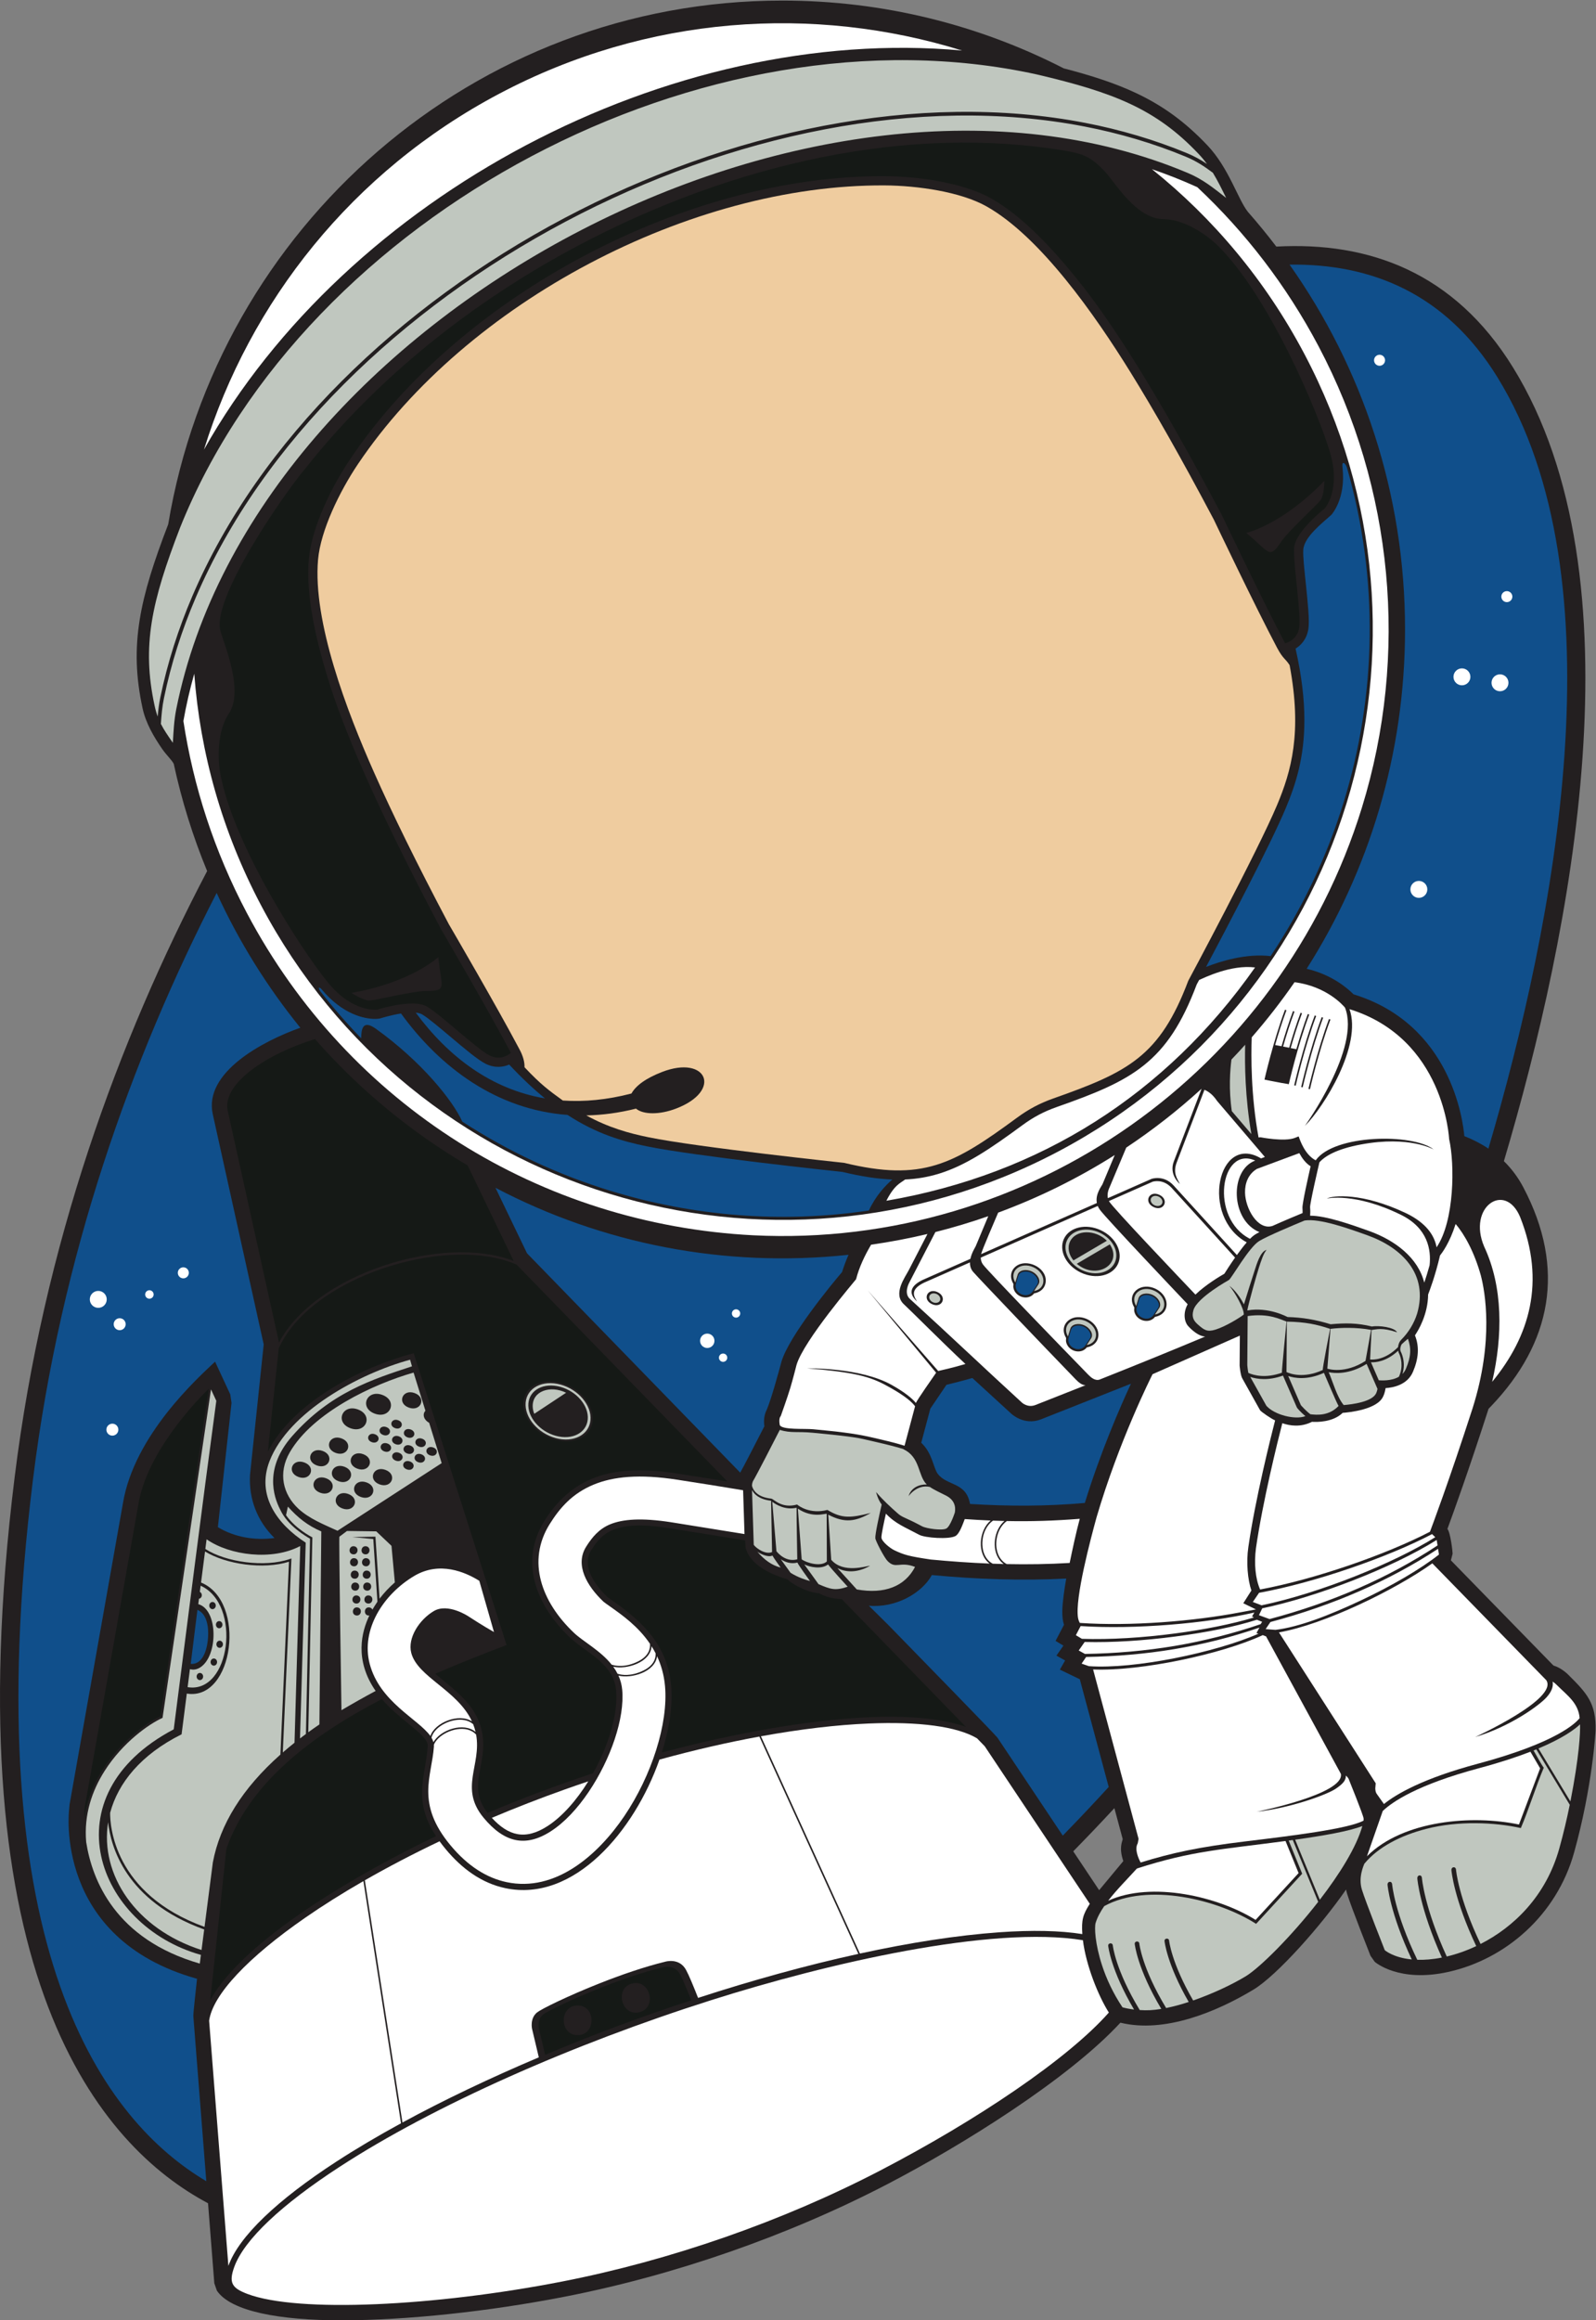 <?xml version="1.0" encoding="UTF-8" standalone="no"?>
<svg
   xmlns:dc="http://purl.org/dc/elements/1.1/"
   xmlns:cc="http://creativecommons.org/ns#"
   xmlns:rdf="http://www.w3.org/1999/02/22-rdf-syntax-ns#"
   xmlns:svg="http://www.w3.org/2000/svg"
   xmlns="http://www.w3.org/2000/svg"
   viewBox="0 0 690.693 1003.853"
   height="1003.853"
   width="690.693"
   xml:space="preserve"
   id="svg2"
   version="1.1"><rect x="0" y="0" width="690.693" height="1003.853" fill="#808080" stroke="none"/><defs
     id="defs6" /><g
     transform="matrix(1.333,0,0,-1.333,0,1003.853)"
     id="g10"><g
       transform="scale(0.1)"
       id="g12"><path
         id="path14"
         style="fill:#231f20;fill-opacity:1;fill-rule:evenodd;stroke:none"
         d="M 675.375,379.961 C 329.758,563.633 -154.027,1110 47.48,2735.96 c 93.847,757.28 336.656,1417.93 624.968,1967.7 -45.98,111.41 -82.465,227.81 -108.426,348.18 -7.769,14.15 -21.773,25.92 -36.734,46.98 -27.711,40.01 -53.961,84.87 -64.391,132.91 -22.195,102.32 -24.71,191.47 -9.484,286.86 14.77,92.53 46.234,189.71 92.633,310.41 160.918,964.7 992.313,1699.91 1993.593,1699.91 328.84,0 639.34,-79.36 913.83,-220.04 91.37,-23.63 167.1,-48.29 234.57,-80.07 87.31,-41.11 159.6,-93.52 231.88,-169.81 69.83,-73.73 98.69,-174.48 131.39,-215.83 32.07,-36.41 62.84,-74.02 92.3,-112.7 299.98,16.38 577.46,-83.01 768.37,-392.1 421.65,-682.66 189.8,-1838.07 -29.52,-2576.22 24.58,-24.05 45.72,-52.08 62.79,-84.41 140.48,-266.05 90.31,-506.91 -104.12,-710.56 -2.72,-2.85 -5.55,-5.78 -8.49,-8.77 -63.46,-196.95 -113.02,-334.3 -133.54,-389.86 10.12,-11.96 17.15,-75.67 16.84,-80.49 l -5.57,-21.55 332.85,-341.23 c 26.51,-7.89 46.79,-28.43 48.93,-30.68 59.58,-59.34 90.38,-91.88 87.94,-180.96 -0.03,-0.5 -9.57,-180.15 -69.86,-395.92 -56.49,-202.16 -221.55,-345.01 -407.02,-386.69 -162.6,-36.53 -239.89,32.42 -240.11,32.61 l -13.67,19.34 c -0.18,0.45 -62.93,158.87 -75.66,200.27 -1.54,5 -2.75,10 -3.69,14.94 -80.61,-116.75 -223.85,-278.47 -300.52,-324.76 C 3949.47,1000.92 3780.41,930.879 3637.43,966.016 3467.77,782.344 3123.14,567.832 2879.93,441.426 2557.99,274.102 2189.22,145.996 1832.87,76.562 1583.28,27.91 1318.63,0.293 1110.91,0 905.055,-0.273 749.125,29.629 704.184,96.191 l -8.399,24.024 -20.41,259.746 z M 3617.92,1662.3 c -43.3,-46.81 -87.89,-93.59 -133.58,-140.15 l 84.09,-126.1 78.43,94.38 c -15.44,44.9 -2.47,63.89 -2.02,71.62 l -26.92,100.25 v 0" /><path
         id="path16"
         style="fill:#104f8b;fill-opacity:1;fill-rule:evenodd;stroke:none"
         d="m 3521.95,2652.81 c 51.33,166.45 114.94,312.11 149.74,387.01 -101.8,-40.33 -257.75,-102.09 -291.75,-115.5 -55.13,-21.76 -96.58,18.04 -96.7,18.14 l -126.5,115.9 c -30.99,-8.98 -63.8,-17.21 -83.99,-22.09 l -52.33,-77.31 -29.55,-110.82 c 36.25,-33.75 39.51,-82.05 53.48,-100.7 30,-40.06 92.18,-25.56 104.91,-97.91 125.66,-7.69 247.09,-7.85 372.69,3.28 z M 669.758,451.523 c -324.305,192.09 -753.746,736.037 -562.75,2277.167 90.387,729.3 320.75,1368.35 596.367,1903.94 72.23,-157.73 163.809,-304.6 271.668,-437.49 -122.68,-43.41 -314.191,-145.41 -284.277,-280.57 l 165.367,-747.21 -44.422,-423.12 c -4.43,-78.95 23.734,-150.47 79.418,-205.29 -63.473,-8.4 -128.871,2.22 -183.785,35.25 l 44.328,403.46 -4.106,27.54 -49.289,106.17 C 644.086,3060.31 436.031,2874.06 399.195,2652.3 l -173.328,-978.06 -1.496,-17.13 c -0.141,-1.27 -51.285,-417.93 415.34,-548.65 -2.008,-19.08 -12.363,-109.476 -12.02,-121.526 L 669.758,451.523 Z M 4186.61,6671.85 c 265.25,3.79 506.91,-93.53 674.52,-364.9 405.56,-656.64 185.61,-1775.11 -28.93,-2504.08 -24.06,16.11 -50.26,29.56 -78.22,40.52 -4.23,49.72 -43.32,363.39 -359.6,460.2 -21.44,21.54 -72.22,64.3 -152.27,82.86 202.15,317.75 319.42,695.74 319.42,1101.35 0,441.4 -138.89,850.12 -374.92,1184.05 z M 3599.47,1731.02 c -48.19,-52.72 -97.88,-105.43 -149.14,-157.89 l -211.91,317.73 c -8.4,11.44 -257.17,266.19 -353.34,364.75 -15.73,16.11 -58.35,57.53 -64.19,63.53 88.43,-7.42 172.13,41.19 204.52,99.67 144.97,-13.5 290.75,-19.04 436.14,-11.37 -3.07,-17.48 -6.06,-36.35 -8.41,-54.65 -4.55,-35.8 -7.31,-70.19 1.18,-95.41 l -27.36,-52.3 25.45,-15.29 -22.69,-32.5 28.23,-15.73 -17.02,-29.72 64.7,-31.23 93.84,-349.59 z m -2958.556,574.8 -21.672,-175.23 c 31.446,-3.03 52.391,30.8 56.238,85.93 2.364,33.81 -3.898,76.9 -34.566,89.3 z m 531.666,1855.03 c 0.43,28.85 4.13,62.27 48.16,30.66 147.19,-105.65 249.55,-232.59 279.93,-300.83 149.09,-96.97 310.6,-172.24 479.28,-224.23 269.12,-82.95 556.5,-106.63 840.87,-64.46 22.56,48.32 53.53,81.12 76.27,100.57 -47.77,1.76 -100.54,9.86 -161.67,24.55 -32.24,3.44 -479.1,51.23 -635.56,83.2 -79.21,16.19 -162.43,40.07 -257.45,101.91 -226.96,16.64 -410.96,150.78 -540.52,329.21 -34.53,-5.48 -67.22,-15.95 -67.38,-16 -6.6,-1.38 -12.61,-1.8 -19.48,-1.63 -29.89,0.73 -101.67,12.31 -172.21,97.55 -3.1,3.76 -13.71,9.31 -3.06,-7.81 41.84,-53.63 86.2,-104.55 132.82,-152.69 z m 3033.58,1264.81 c 20.1,-89.28 28.41,-164.53 28.6,-229.83 0.36,-123.25 -27.91,-210.21 -60.74,-288.64 -48.96,-116.98 -194.06,-393.26 -258.47,-514.65 46.7,18.36 130.19,44.46 209.5,35.08 103.06,154.38 182.65,322.51 236.88,498.45 106.86,346.77 115.29,723.87 11.3,1085.76 -3.25,13.77 -18.73,29.01 -14.51,-0.43 10.79,-100.72 -36.2,-151.32 -36.34,-151.49 -28.77,-26.16 -88.72,-71.61 -91.21,-113.6 -1.35,-22.73 3.75,-66.21 8.71,-114.36 5.88,-57.08 11.81,-114.61 7.99,-141.22 -4.98,-34.77 -24.63,-54.37 -41.71,-65.07 z M 1769.3,3965.82 c -36.84,30.06 -75.45,66.17 -116.18,109.78 -18.41,-7.89 -45.33,-12.71 -76.46,2.54 -24.49,11.99 -68.6,49.2 -112.36,86.09 -37.07,31.26 -73.89,62.31 -93.22,73.86 -5.52,3.3 -12.87,5.18 -21.29,6.03 106.57,-144.16 246.11,-248.98 419.51,-278.3 z m 985.46,-507.62 c -403.36,-43.08 -799.8,35.71 -1146.14,217.48 L 1711,3463.09 2403.11,2751.23 c 7.14,11.43 56.44,107.5 78.46,150.53 -3.46,23.71 1.51,41.25 7.41,52.89 15.66,36.5 39.69,125.72 48.41,157.83 25.24,82.62 159.82,247.09 196.28,289.59 6.36,19.57 13.04,37.87 21.09,56.13 v 0" /><path
         id="path18"
         style="fill:#c0c7bf;fill-opacity:1;fill-rule:evenodd;stroke:none"
         d="m 987.992,2784.22 c 39.678,-14.61 20.308,-61.56 -18.953,-47.09 -39.684,14.63 -20.289,61.56 18.953,47.09 z M 648.926,2101.13 c 5.836,0 10.562,-5.21 10.562,-11.64 0,-6.42 -4.726,-11.62 -10.562,-11.62 -5.836,0 -10.567,5.2 -10.567,11.62 0,6.43 4.731,11.64 10.567,11.64 z m 45.273,46.9 c 5.836,0 10.567,-5.2 10.567,-11.62 0,-6.43 -4.731,-11.64 -10.567,-11.64 -5.836,0 -10.562,5.21 -10.562,11.64 0,6.42 4.726,11.62 10.562,11.62 z m 18.961,57.77 c 5.832,0 10.567,-5.21 10.567,-11.64 0,-6.43 -4.735,-11.62 -10.567,-11.62 -5.832,0 -10.562,5.19 -10.562,11.62 0,6.43 4.73,11.64 10.562,11.64 z m -1.551,63.58 c 5.836,0 10.571,-5.2 10.571,-11.63 0,-6.42 -4.735,-11.64 -10.571,-11.64 -5.828,0 -10.558,5.22 -10.558,11.64 0,6.43 4.73,11.63 10.558,11.63 z m -21.664,62.03 c 5.836,0 10.563,-5.2 10.563,-11.62 0,-6.43 -4.727,-11.65 -10.563,-11.65 -5.836,0 -10.566,5.22 -10.566,11.65 0,6.42 4.73,11.62 10.566,11.62 z m 1016.375,638.47 c -1.54,49.32 44.45,80.49 102.69,69.63 58.24,-10.88 106.73,-59.69 108.27,-109 1.54,-49.3 -44.44,-80.49 -102.68,-69.61 -58.24,10.86 -106.73,59.67 -108.28,108.98 z m 8.95,-1.68 c -1.41,45.14 40.67,73.68 93.98,63.73 53.3,-9.94 97.68,-54.61 99.09,-99.74 1.41,-45.14 -40.67,-73.67 -93.98,-63.73 -53.3,9.96 -97.68,54.61 -99.09,99.74 z M 654.313,1201.86 l 8.609,66.69 c -256.434,92.35 -303.68,271.08 -311.875,348.03 -27.176,-169.63 89.676,-346.27 303.266,-414.72 z m 9.687,75.03 27.008,209.26 c 23.203,123.23 95.445,239.98 219.328,349.98 l 27.84,625.98 c -82.34,-26.33 -204.641,-8.57 -272.555,33.22 l -12.93,-100.78 c 149.024,-60.72 106.172,-385.41 -46.23,-360.43 L 589.508,1901.93 C 457.551,1836.25 383.293,1744 357.578,1647.15 357.129,1608.79 367.426,1384.51 664,1276.89 Z m -12.629,1107.37 -2.57,-20.04 c 3.781,-1.78 6.433,-5.9 6.433,-10.7 0,-5.96 -4.058,-10.86 -9.289,-11.57 l -2.25,-17.54 c 65.039,-17.93 64.996,-168.47 6.032,-205.56 -11.114,-6.99 -22.481,-8.52 -33.094,-5.43 L 609.137,2055 c 139.73,-23.01 176.019,269 42.234,329.26 z m 266.758,-541.29 c 12.191,10.6 24.855,21.17 38.016,31.64 l 18.601,638.4 c -90.348,-47.93 -228.121,-31.12 -304.058,21.85 l -4.024,-31.36 c 66.473,-42.95 192.871,-60.82 274.274,-32.6 l 5.195,1.8 -28.004,-629.73 z M 279.781,1552.23 c 19.399,-123.99 94.949,-315.53 368.84,-394.46 l 3.645,28.23 c -339.321,95.19 -495.211,517.48 -88.239,732.09 45.715,356.36 90.192,710.52 138.231,1066.21 l -17.231,37.11 -157.308,-1066.1 c -44.328,-20.04 -129.106,-79.26 -188.485,-172.87 -39.953,-62.99 -67.257,-140.78 -59.453,-230.21 z m 869.829,960.02 c 17.1,-2.39 13.46,-28.5 -3.63,-26.12 -17.1,2.39 -13.46,28.5 3.63,26.12 z m -157.094,11.66 -18.539,-635.36 c 6.296,4.85 12.699,9.65 19.207,14.46 l 13.366,633.79 c -11.46,6.68 -72.773,41.25 -96.73,94.24 v 0 c -22.925,43.75 -51.402,136.3 38.582,238.55 124.868,141.86 261.198,184.41 389.078,226.64 l -6.11,21.41 c -164.1,-44.44 -394.28,-168.48 -456.335,-329.2 -43.039,-111.47 24.66,-204.3 117.481,-264.53 z m 8.264,-615.34 c 11.73,8.54 23.8,17.04 36.2,25.47 l 6.15,626.39 c -44.638,19.12 -76.72,44.96 -108.466,80.53 l -6.027,-27.82 c 30.562,-44.14 83.343,-70.85 83.503,-70.93 l 1.97,-1.1 -13.33,-632.54 z m 107.79,71.64 c 29.75,17.66 78.07,45.18 110.93,62.43 -69.86,101.09 -45.34,192.81 -20.34,244.98 -19.52,-2.46 -19.23,28.84 0.18,26.13 4.39,-0.61 7.97,-3.34 9.86,-7.03 8.71,15.23 15.73,24.37 16.15,25.9 l -13.49,203.18 -68.24,6.29 75.24,1.31 13.37,-201.39 c 14.51,19.14 31.25,36.94 49.66,52.93 l -10.91,118.69 -49.44,46.98 -94.97,1.27 -24.72,-18.54 c -2.06,0.88 5.73,-508.52 6.72,-563.13 z m 51.88,333.54 c 17.1,-2.38 13.46,-28.5 -3.64,-26.11 -17.1,2.38 -13.46,28.49 3.64,26.11 z m -1.56,38.77 c 17.11,-2.38 13.47,-28.5 -3.63,-26.11 -17.1,2.38 -13.46,28.49 3.63,26.11 z m 38.9,0 c 17.1,-2.38 13.46,-28.5 -3.64,-26.11 -17.1,2.38 -13.46,28.49 3.64,26.11 z m -42.77,41.87 c 17.11,-2.38 13.46,-28.49 -3.63,-26.11 -17.1,2.38 -13.46,28.5 3.63,26.11 z m 38.9,0 c 17.1,-2.38 13.46,-28.49 -3.64,-26.11 -17.1,2.38 -13.46,28.5 3.64,26.11 z m -40.44,38.77 c 17.1,-2.38 13.46,-28.49 -3.64,-26.11 -17.1,2.38 -13.45,28.5 3.64,26.11 z m 38.89,0 c 17.1,-2.38 13.46,-28.49 -3.64,-26.11 -17.09,2.38 -13.45,28.5 3.64,26.11 z m -41.21,40.32 c 17.1,-2.39 13.46,-28.5 -3.64,-26.12 -17.09,2.39 -13.46,28.5 3.64,26.12 z m 38.89,0 c 17.1,-2.39 13.46,-28.5 -3.64,-26.12 -17.09,2.39 -13.46,28.5 3.64,26.12 z m -1.55,38.77 c 17.11,-2.39 13.46,-28.5 -3.63,-26.12 -17.1,2.39 -13.46,28.5 3.63,26.12 z m 540.93,453.32 c -1.59,50.66 57.07,70.11 108.46,44.94 l -103.33,-68.36 c -3.09,7.62 -4.88,15.51 -5.13,23.42 z m -295.58,-183.54 -40.62,131.04 c -16.71,8.51 -23.21,26.95 -12.1,39.04 l -38.4,123.83 c -131.46,-37.42 -327.02,-129.42 -401.902,-258.69 -39.129,-67.58 -22.14,-136.66 27.906,-183.11 35.076,-32.54 84.126,-51.87 126.986,-71.54 l 338.13,219.43 z m -27.42,50.88 c 21.56,-7.95 11.03,-33.46 -10.31,-25.61 -21.57,7.95 -11.03,33.48 10.31,25.61 z m -75.38,-45.51 c 21.56,-7.97 11.04,-33.47 -10.31,-25.6 -21.57,7.95 -11.03,33.45 10.31,25.6 z m 36.99,23.28 c 21.55,-7.95 11.03,-33.47 -10.31,-25.6 -21.58,7.95 -11.03,33.47 10.31,25.6 z m 2.6,50.53 c 21.56,-7.95 11.03,-33.46 -10.31,-25.6 -21.58,7.94 -11.03,33.47 10.31,25.6 z m -75.39,-45.51 c 21.57,-7.97 11.04,-33.47 -10.3,-25.6 -21.57,7.95 -11.03,33.45 10.3,25.6 z m 36.99,23.28 c 21.56,-7.94 11.04,-33.47 -10.31,-25.6 -21.57,7.95 -11.03,33.48 10.31,25.6 z m 1.06,52.27 c 21.56,-7.95 11.03,-33.46 -10.31,-25.59 -21.57,7.95 -11.03,33.46 10.31,25.59 z m -75.38,-45.51 c 21.56,-7.95 11.03,-33.47 -10.31,-25.6 -21.57,7.95 -11.03,33.47 10.31,25.6 z m 36.98,23.28 c 21.56,-7.95 11.04,-33.45 -10.31,-25.6 -21.57,7.95 -11.02,33.47 10.31,25.6 z m -2.23,52.29 c 21.55,-7.95 11.03,-33.48 -10.31,-25.61 -21.58,7.95 -11.04,33.46 10.31,25.61 z m -75.38,-45.53 c 21.56,-7.95 11.03,-33.46 -10.32,-25.6 -21.56,7.95 -11.02,33.47 10.32,25.6 z m 36.98,23.3 c 21.56,-7.97 11.03,-33.47 -10.31,-25.6 -21.57,7.95 -11.03,33.45 10.31,25.6 z m -92.27,57.17 c 51.25,-18.89 26.23,-79.53 -24.49,-60.84 -51.26,18.89 -26.22,79.53 24.49,60.84 z m 184.11,53.18 c 39.67,-14.63 20.31,-61.56 -18.96,-47.11 -39.67,14.63 -20.29,61.59 18.96,47.11 z m -104.96,-5.91 c 51.25,-18.89 26.23,-79.54 -24.49,-60.84 -51.27,18.88 -26.23,79.53 24.49,60.84 z m 10.18,-243.36 c 39.67,-14.63 20.31,-61.59 -18.96,-47.11 -39.68,14.63 -20.3,61.56 18.96,47.11 z m -61.09,-40.77 c 39.68,-14.62 20.31,-61.56 -18.95,-47.1 -39.68,14.62 -20.3,61.58 18.95,47.1 z m -59.67,-37.36 c 39.68,-14.61 20.31,-61.56 -18.96,-47.09 -39.68,14.63 -20.29,61.56 18.96,47.09 z m 48.61,129.14 c 39.66,-14.63 20.3,-61.58 -18.96,-47.11 -39.68,14.63 -20.29,61.57 18.96,47.11 z m -61.08,-40.76 c 39.67,-14.63 20.3,-61.56 -18.96,-47.11 -39.68,14.63 -20.3,61.58 18.96,47.11 z m -59.68,-37.36 c 39.68,-14.61 20.3,-61.57 -18.96,-47.09 -39.675,14.61 -20.28,61.56 18.96,47.09 z m 50.33,129.29 c 39.67,-14.63 20.31,-61.56 -18.96,-47.11 -39.68,14.63 -20.29,61.57 18.96,47.11 z m -61.08,-40.76 c 39.67,-14.63 20.3,-61.56 -18.96,-47.09 -39.679,14.61 -20.3,61.56 18.96,47.09 v 0" /><path
         id="path20"
         style="fill:#151916;fill-opacity:1;fill-rule:evenodd;stroke:none"
         d="m 1769.8,861.621 c 152.41,64.395 313.13,124.453 474.4,177.009 -13.47,34.26 -27.68,68.66 -36.22,84.2 -19.05,34.67 -57.81,22.52 -57.96,22.48 -63.48,-15.47 -133.89,-39.96 -197.17,-64.96 -96.56,-38.16 -176.28,-77.42 -189.37,-87.713 -20.19,-15.899 -14.32,-43.946 -14.01,-45.254 l 20.33,-85.762 z m 105.53,160.179 c 60.11,0 60.11,-96.214 0,-96.214 -60.1,0 -60.1,96.214 0,96.214 z m 176.9,71.38 c 58.23,14.91 82.11,-78.28 23.88,-93.2 -58.22,-14.921 -82.1,78.28 -23.88,93.2 v 0" /><path
         id="path22"
         style="fill:#ffffff;fill-opacity:1;fill-rule:evenodd;stroke:none"
         d="M 678.938,972.461 741.461,176.68 c 33.894,95.664 159.344,214.062 349.999,338.047 63.94,41.582 134.56,83.359 210.45,124.726 l -122.07,786.037 c -68.91,-39.63 -132.1,-79.45 -188.695,-118.67 C 805.281,1178.07 690.852,1057.17 678.938,972.461 Z M 802.758,85.801 C 967.375,23.223 1414.79,45.918 1823.5,125.586 c 351.38,68.477 715.74,195.098 1033.39,360.176 314.77,163.613 610.49,362.949 743.04,513.105 -34.73,54.863 -74.07,153.383 -84.22,234.823 -296.12,48.24 -827.79,-74.35 -1207.04,-194.71 C 1857.54,895.84 1409.61,697.852 1102.33,498.008 915.535,376.543 792.777,262.48 760.484,173.066 741.879,121.523 753.281,104.609 802.758,85.801 Z M 1306.56,641.992 c 133.92,72.774 284.05,144.336 442.7,211.524 l -21.96,92.656 c -0.01,0.098 -7.82,34.062 16.79,53.437 14.23,11.191 100.14,53.591 203.88,94.571 67.78,26.8 143.29,53.05 211.53,69.69 0.13,0.04 45.36,14.18 67.69,-26.47 9.24,-16.81 24.6,-54 39.11,-90.94 175.93,57.19 352.36,106 520.47,142.84 l -321.49,705.31 c -102.39,-18.77 -211.31,-43.65 -324.34,-74.73 -80.8,-230.39 -276.82,-464.78 -500.72,-417.22 -76.67,16.29 -140.64,63.02 -193.53,126.85 -7.15,8.63 -13.67,17.05 -19.62,25.24 -86.8,-41.31 -168.02,-83.85 -242.61,-126.61 l 122.1,-786.148 z m 1485.19,548.378 c 161.43,35.2 315.09,59.28 453.13,69.06 105.41,7.48 196.32,5.63 268.95,-5.91 -3.01,46.28 1.56,62.48 24.2,98.3 l -341.02,511.31 -25.1,25.82 c -65.05,38.59 -189.2,54.9 -352.56,47.98 -102.78,-4.35 -220.72,-18.08 -349.02,-41.4 l 321.42,-705.16 z m -1195.01,440.49 c 53.78,-58.67 108.44,-73.5 180.81,-26.84 47.97,30.92 94.38,83.95 132.37,145.3 -24.9,-8.36 -50.11,-17.09 -75.61,-26.16 -82.06,-29.2 -161.44,-60.13 -237.57,-92.3 v 0" /><path
         id="path24"
         style="fill:#151916;fill-opacity:1;fill-rule:evenodd;stroke:none"
         d="M 1239.84,2016.29 C 1010.89,1897.38 808.852,1743.09 734.906,1529.9 l -52.324,-491.29 c 107.043,197.31 488.328,416.14 732.958,532.85 -77.28,118.19 -33.77,193.42 -26.74,291.94 1.47,20.62 -27.71,44.47 -63.93,74.02 -27.42,22.38 -58.27,47.56 -85.03,78.87 z m -217.3,2142.07 C 868.02,4111 719.719,4014.27 739.398,3925.31 l 166.426,-751.99 c 116.116,221.91 530.816,353.98 761.736,265.02 l -149.25,309.9 c -185.72,109.24 -353.69,248.25 -495.77,410.12 z M 448.434,2643.79 275.09,1665.64 c 0,0 -1.813,-14.96 -1.535,-39.88 7.457,60.57 30.062,114.51 59.351,160.69 58.696,92.51 144.336,153.75 188,174 L 677.758,3023.44 C 648.051,2994.63 475.293,2820.53 448.434,2643.79 Z M 1699.4,2971.17 c -1.63,52.54 47.36,85.76 109.43,74.2 62.06,-11.58 113.72,-63.59 115.37,-116.15 1.64,-52.54 -47.35,-85.76 -109.42,-74.18 -62.06,11.58 -113.73,63.57 -115.38,116.13 z M 3135.68,1926.21 2732.71,2340.7 c -31.85,1.53 -51.99,7.56 -73.9,19.01 -42.51,3.32 -91.34,32.87 -102.54,45.45 -47.48,13.39 -122.46,44.92 -135.84,104 l -1.32,22.19 -244.35,39.33 c -76.67,11.86 -171.94,20.77 -224.83,-31.54 -11.54,-11.43 -21.23,-24.71 -30.22,-39.06 -33.32,-53.2 12.77,-115.12 53.32,-153.4 l 20.47,-14.57 c 89.68,-63.32 173.28,-139.3 185.29,-271.45 5.78,-63.69 -5.44,-140.07 -30.23,-218 290.4,78.86 756.17,164.59 987.12,83.55 z m -2230.774,1228.13 -35.211,-335 c 79.797,159.21 302.975,275.07 473.445,319.43 l 301.41,-947.05 c -74.97,-28.46 -153.41,-59.32 -231.64,-93.4 74.19,-62.32 164.29,-119.98 155.19,-247.58 -5.27,-73.9 -41.03,-133.79 14.91,-203.9 112.26,47.59 226.53,90.52 342.33,128.69 50.31,89.88 81.79,192.6 74.86,268.96 -8.02,88.13 -96.45,121.21 -150.22,172.09 -107.78,102.01 -165.83,244.79 -82.14,378.42 97.08,155.02 237.61,179.67 414.26,155.86 l 179.14,-28.11 -684.05,703.58 c -15.17,6.54 -31.18,12.07 -47.89,16.62 -231.39,62.91 -626,-68.56 -724.394,-288.61 v 0" /><path
         id="path26"
         style="fill:#ffffff;fill-opacity:1;fill-rule:evenodd;stroke:none"
         d="M 3123.42,7366.78 C 2641.44,7516.12 2102.4,7481.26 1621.2,7226.79 1142.52,6973.65 811.246,6550.88 662.223,6071.56 c 232.32,412.78 609.237,757.08 1045.777,987.93 439.71,232.53 940.48,350.26 1415.42,307.29 v 0" /><path
         id="path28"
         style="fill:#ffffff;fill-opacity:1;fill-rule:evenodd;stroke:none"
         d="m 4280.68,6407.15 c -104.76,198.1 -238.63,370.87 -393.47,516.02 l -5.93,2.67 c -46.17,20.86 -93.35,39.43 -141.39,55.8 198.33,-158.89 368.11,-360.07 494.46,-598.99 247.21,-467.49 281.5,-991.04 137.13,-1459.52 -144.39,-468.49 -467.46,-881.9 -934.95,-1129.12 -467.49,-247.21 -991.04,-281.51 -1459.52,-137.13 -468.49,144.39 -881.9,467.45 -1129.119,934.94 -127.438,240.99 -198.282,496.86 -217.243,752.42 -14.265,-50.64 -26.062,-101.85 -35.234,-153.54 32.34,-212.29 100.109,-422.86 206.149,-623.38 331.077,-626.07 956.507,-1010.64 1644.217,-1045.78 896.63,-44.31 1712.09,532.68 1975.8,1388.36 152.73,495.51 102.37,1037.23 -140.9,1497.25 v 0" /><path
         id="path30"
         style="fill:#ffffff;fill-opacity:1;fill-rule:evenodd;stroke:none"
         d="m 4092.42,3839.66 c 0.22,-0.03 78.08,-15.36 111.67,-1.92 l 12.05,4.82 c 4.3,-12.03 20,-59.53 55.34,-77.73 59.21,84.29 315.5,88.35 383.43,35.03 -0.21,0.08 -78.39,45.86 -236.41,16.47 -80.73,-15.02 -117.87,-38.7 -134.95,-58.02 -3.04,-13.11 -31.32,-134.62 -30.29,-146.06 1,-10.9 0.66,-19.95 0.15,-27.11 51.7,0.29 135.95,-29.77 190.98,-49.46 86.25,-30.89 159.67,-87.87 179.55,-167.85 5,14.67 11.13,33.89 17.31,56.35 5.36,49.36 -5.11,120.72 -93.28,163.96 -149.63,73.38 -240.12,52.72 -240.4,52.68 19.04,9.81 113.4,20.96 258.85,-48.32 66.16,-32.44 91,-73.32 97.5,-109.98 58.14,85.27 59.4,269.08 40.74,351.47 0,0 -15.04,326.06 -323.44,421.5 41.62,-117.02 -82.94,-318.11 -144.79,-378.83 0.57,0.75 182.23,253.52 130.16,383.77 -6.45,7.8 -60.22,69.24 -163.76,82.54 -43.15,-62.39 -89.59,-122.11 -139.03,-178.93 -2.16,-58.45 -3.02,-188.61 22.21,-325 l 6.41,0.62 z m -350.63,-769.05 c -4.77,-9.46 -109.48,-217.99 -181.73,-464.24 -18.74,-68.21 -70.75,-262.91 -60.24,-326.14 1.12,-6.71 3.49,-12.53 5.66,-16.77 165.01,-11.17 368.86,5.21 522.38,34.61 10.3,1.97 40.28,7.26 49.59,9.25 l -41.03,19.93 26.29,41.38 c -12.01,35.16 -17.25,91.31 -9.84,141.21 22.16,154.32 73.5,359.38 86.82,410.94 -13.37,5.8 -44.97,27.58 -48.74,32.85 -0.16,0.28 -54.06,96.47 -58.35,104.46 -5.5,10.21 -8.11,40.41 -8.11,40.48 l 0.74,97.31 -283.44,-125.27 z m 410.4,-837.91 314.12,-489.67 -1.37,-16.31 c 0.13,-6.33 1.19,-13.15 4.46,-17.74 5.92,-8.28 18.17,-25.6 23.61,-33.32 41.17,33.11 127.8,83.4 305.04,130.86 258.32,69.18 319.53,133.83 330.36,148.09 -4.3,48.87 -39.12,72.73 -72.99,106.19 0,0 -6.44,6.93 -14.7,12.19 2.96,-16.21 -3.64,-32.89 -19.54,-50.72 -23.16,-25.98 -117.68,-95.04 -231.91,-129.13 0.7,0.34 272.23,124.4 230.55,184.71 l -369.65,378.97 c -123.55,-87.89 -351.54,-198.27 -497.98,-224.12 z m 519.45,252.67 -2.91,18.67 c -79.44,-52.16 -164.48,-97.77 -253.67,-136.83 -92.85,-40.65 -190.26,-74.24 -290.54,-100.82 l -15.59,-23.01 31.88,-2.48 c 77.26,9.41 173.58,46.81 277.18,95.47 99.64,46.79 194.74,102.4 253.65,149 z m -4.61,29.57 -2.77,17.79 c -146.21,-91.66 -392.6,-185.72 -566.39,-221.91 l -10.65,-22.27 34.44,-12.59 c 99.8,26.42 196.78,59.86 289.3,100.37 90.09,39.45 175.95,85.64 256.07,138.61 z m -7.37,26.74 -10.39,10.04 C 4504.73,2476 4268.09,2394.06 4087.57,2361.15 l -20.23,-29.69 28.43,-10.89 c 94.59,19.7 203.42,54.45 305.28,94.92 99.52,39.55 192.33,84.53 258.61,126.19 z m -17.19,17.77 c 4.7,12.39 60.71,160.71 138.24,400.37 70.02,220.98 40.19,380.3 26.93,431.23 -20.97,75.55 -53.07,133.74 -81.91,167.09 -19.37,-61.23 -43.85,-93.45 -50.68,-102.16 -15.3,-65.73 -34.16,-115.3 -38.57,-126.51 -0.73,-64.68 -31.25,-115.7 -42.77,-132.67 15.13,-37.85 11.33,-76.49 -6.44,-118.28 -18.58,-43.72 -66.66,-51.63 -88.81,-52.89 -2.59,-15.65 -6.46,-24.15 -7.99,-27.08 -18.82,-42.38 -109.09,-51.67 -131.53,-53.34 -31.98,-31.13 -84.86,-30 -99.48,-29.04 -37.84,-18.85 -72.96,-12.5 -96.39,-4.51 -14.67,-56.93 -64.04,-255.41 -85.59,-406 -6.39,-49.04 -1.93,-98.57 13.52,-133.71 177.65,33.05 408.88,113.25 551.47,187.5 z m -946.05,-996.97 -2.74,-14.45 c -10.95,-18.6 1.68,-47.42 9.38,-62.19 102.25,31.46 188.5,50.2 339.45,68.48 148.85,18.02 333.15,40.35 384.24,67.38 0.37,2.83 0.48,5.31 0.24,7.21 -1.55,12.42 -48.76,128.73 -48.76,128.73 0,0 -3.13,5.74 -8.79,10.27 0.44,-16.29 -11.01,-27.66 -32.64,-42.44 -28.74,-19.65 -148.42,-63.18 -257.44,-74.94 0.75,0.11 286.18,57.03 273.88,123.02 l -242.91,446.18 -10.81,4.12 c -132.35,-61.7 -396.06,-117.87 -550.72,-111.47 l 147.62,-549.9 z m -188.07,690.78 -15.5,-29.63 19.6,-11.77 c 92.34,-3.09 199.63,3.82 302.14,17.36 95.55,12.62 185.27,30.51 256.41,51.91 l -6.2,3.38 7.59,12.64 c -155.7,-35.37 -387.75,-55.39 -564.04,-43.89 z m 13.08,-51.66 -19.29,-27.6 20.02,-11.13 c 98.77,1.45 196.62,9.96 292.12,25.98 91.9,15.43 192.1,40.86 278.38,70.6 l 4.87,7.68 -16.97,6.64 c -73.31,-23.2 -162.93,-41 -264.68,-54.43 -99.6,-13.17 -203.72,-20.08 -294.45,-17.74 z m 4.79,-48.63 -14.79,-21.6 23.68,-8.26 c 74.66,-5.2 176.12,5.82 275.91,25.31 104.4,20.41 206.76,50.04 274.58,80.06 l -6.49,2.15 9.78,17.67 c -182.32,-62.75 -368.6,-92.13 -562.67,-95.33 z m -515.16,1372.79 c -60.01,-14.28 -121.05,-25.9 -182.97,-34.72 -20.34,-34.34 -38.93,-73.13 -48.79,-112.08 -1.24,-2.44 -170.74,-199.68 -193.48,-278.59 0,0 -10.82,-43.34 -20.11,-74.3 -9.29,-30.93 -30.96,-91.3 -30.96,-91.3 0,0 -7.74,-6.2 -3.09,-29.4 8.09,-16.07 80.41,-10.64 108.61,-13.36 76.62,-7.38 130.29,-12.75 186.12,-25.51 35.99,-8.24 78.65,-18 110.28,-28 l 34.16,128.1 c -9.06,12.58 -30.58,32.36 -80.78,60.53 -55.21,30.98 -96.07,48.91 -269.54,62.48 0.5,0.02 171.91,3.73 274.42,-53.77 43.45,-24.38 66.57,-43.98 78.73,-58.61 2.11,7.89 56.53,84.98 65.53,98.26 l -222.09,267.44 228.88,-261.84 c 13.13,3.07 46.52,10.32 88.41,22.7 -70.76,65.9 -180.52,176.27 -199.48,193.5 -37.28,33.9 3.41,87.71 15.43,110.99 l 60.72,117.48 z m 881.88,824.3 -7.81,-14.6 c -48.02,-126.99 -99.52,-204.49 -171.18,-261.92 -71.16,-57.02 -159.71,-92.2 -283.56,-135.84 -41.5,-14.63 -75.32,-32.52 -110.76,-58.56 -105.72,-77.75 -184.62,-131.11 -271.9,-157.85 -34.84,-10.66 -70.5,-16.93 -109.08,-18.63 -14.7,-11.43 -34.55,-16.76 -61.01,-69.07 500.39,85.98 907.91,345.98 1196.92,757.22 -78.37,9.84 -165.78,-33.78 -181.62,-40.75 z m 308.72,-341.74 c 0.09,0.37 28.68,125.79 66.66,226.74 l 4.67,-1.75 c -37.86,-100.64 -66.38,-225.72 -66.46,-226.08 l -4.87,1.09 z m -91.62,17.52 c 0,0 22.79,-4.77 48.06,-9.36 l 2.46,-0.55 0.01,0.11 c 7.04,-1.27 14.2,-2.5 21.08,-3.61 l 2.43,-0.54 c 0.08,0.35 28.61,125.43 66.47,226.07 l -4.67,1.76 c -14.02,-37.28 -26.77,-77.89 -37.27,-114.31 -3.82,0.81 -10.41,2.19 -18.4,3.83 10.4,36.01 22.97,76.01 36.8,112.77 l -4.65,1.76 c -13.93,-37.02 -26.6,-77.31 -37.06,-113.53 -6.15,1.26 -12.91,2.61 -19.75,3.96 10.43,36.16 23.08,76.42 36.99,113.39 l -4.67,1.75 c -14.01,-37.23 -26.74,-77.8 -37.23,-114.19 -7.23,1.4 -14.42,2.76 -20.98,3.92 10.41,36.03 23,76.07 36.84,112.85 l -4.68,1.76 c -37.97,-100.96 -66.57,-226.38 -66.64,-226.74 l 4.86,-1.1 z m 137.9,-29.13 c 0.09,0.36 28.68,125.79 66.66,226.75 l 4.67,-1.76 c -37.86,-100.65 -66.38,-225.72 -66.47,-226.08 l -4.86,1.09 z m -23.62,6.09 c 0.09,0.36 28.69,125.79 66.66,226.74 l 4.67,-1.75 c -37.86,-100.65 -66.37,-225.72 -66.45,-226.08 l -4.88,1.09 v 0" /><path
         id="path32"
         style="fill:#ffffff;fill-opacity:1;fill-rule:evenodd;stroke:none"
         d="m 3912.52,3192.81 c -20.09,1.08 -41.6,19.4 -54.7,33.62 -13.09,14.21 -17.62,43 -2.02,71.28 -42.88,45.14 -262.69,276.98 -284.53,306.1 -3.22,4.3 -5.63,8.61 -7.38,12.89 l -379.78,-167.66 c 0.11,-7.36 1.95,-15.35 7.34,-22.52 18.08,-24.12 253.34,-266.62 341.42,-357.22 8.78,-9.03 22.17,-20.9 36.95,-16.08 119.71,47.68 223.79,89.79 342.7,139.59 z m -338.61,345.14 c 48.36,-22.62 73.19,-71.78 55.41,-109.79 -17.76,-38 -71.39,-50.48 -119.77,-27.87 -48.37,22.62 -73.18,71.78 -55.42,109.79 17.77,38.01 71.41,50.49 119.78,27.87 z m 175.86,-281.13 c -16.9,-22.03 -52.17,-14.83 -63.93,8.47 -6.57,13.01 -2.03,20.14 -3.7,22.95 -13.36,22.31 -7.39,44.03 8.42,56.33 33.42,26 91.63,-0.57 96.47,-41.7 2.46,-20.86 -9.72,-40.99 -37.26,-46.05 z m -392.39,76.19 c -16.89,-22.01 -52.17,-14.81 -63.92,8.47 -6.57,13.03 -2.03,20.16 -3.7,22.95 -15.15,25.32 -5.45,49.85 15.29,60.77 37.12,19.49 98.97,-13.87 88.98,-60.16 -3.29,-15.25 -15.4,-28.13 -36.65,-32.03 z m 171.05,-175.24 c -16.9,-22.01 -52.18,-14.8 -63.94,8.48 -6.57,13.03 -2.02,20.16 -3.7,22.95 -14.34,23.98 -6.4,47.26 12.12,58.93 30.41,19.14 76.61,0.35 89.55,-31.8 9.95,-24.71 -0.98,-52.46 -34.03,-58.56 z m 235.49,495.12 c 33.38,-15.62 14.78,-55.37 -18.59,-39.76 -33.39,15.6 -14.79,55.37 18.59,39.76 z M 3043.8,3337.07 c 32.65,-15.25 14.45,-54.14 -18.17,-38.89 -32.66,15.28 -14.47,54.16 18.17,38.89 z m 517.21,289.24 c -5.65,28.9 15.33,54.55 18.38,61.07 l -0.04,0.02 39.65,94.54 c -118.53,-74.97 -245.23,-137.74 -378.43,-186.84 -7.95,-18.95 -52.78,-121.99 -55.34,-134.65 l 375.78,165.86 z m 320.06,-297.29 c 33.2,32.29 81.87,60.9 93.87,67.74 4.67,7.48 18.29,28.92 34.76,52.38 l -206.83,227.27 c -27.07,28.36 -57.47,19.98 -60.97,18.88 l -141.87,-62.63 c 9.96,-19.12 236.47,-256.66 281.04,-303.64 z m 134.54,128.44 c 10.33,14.38 21.44,28.97 31.99,41.09 -152.23,83.11 -93.6,355.67 46.4,272.55 l 12.45,4.64 -155.18,181.89 c -13.14,19.72 -27.49,30.55 -40.97,36.14 -25.79,-67.62 -78.23,-205.05 -90.07,-235.89 -13.86,-36.12 3.71,-54.95 10,-69.52 -0.11,0.08 -36.06,29.39 -19.29,73.07 11.31,29.45 63.94,167.43 89.9,235.5 l -0.18,0.05 c -76.4,-69.75 -158.04,-133.53 -244.22,-190.77 l -54.59,-129.86 c -0.03,-0.06 -8.8,-16.94 -5.16,-34.28 l 141.75,62.56 c 0.11,0.04 39.36,14.14 71.73,-21.41 l 205.44,-225.76 z m 42.61,52.64 c 11.36,11.48 16.96,14.7 30.59,21.72 -93.95,38.34 -97.33,200.97 -13.72,232.21 -113.49,50.15 -148.57,-187.68 -16.87,-253.93 z m -849.74,73.49 c -56.16,-19.64 -113.43,-36.85 -171.71,-51.54 l -84.52,-163.53 c -0.05,-0.1 -19.55,-34.07 1.67,-53.36 122.19,-111.08 241.84,-225.06 363.7,-336.57 0,0 18.62,-17.87 44.16,-7.79 50.88,20.08 111.79,44.04 162.61,64.22 -11.81,-0.39 -24.01,10.49 -32.49,19.26 -95.99,99.27 -311.73,324.72 -332.32,348.32 -8.19,9.37 -10.85,20.23 -10.53,30.97 l -149.28,-65.89 c -49.64,-23.95 -30.08,-47.62 -22.55,-60.88 -33.13,29.65 -15.98,53.49 18.38,69.94 l 154.86,68.36 c 3.97,19.33 15.04,36.36 17.25,41.09 l 40.77,97.4 v 0" /><path
         id="path34"
         style="fill:#c0c7bf;fill-opacity:1;fill-rule:evenodd;stroke:none"
         d="m 5098.43,1684.06 c 28.48,144.75 32.46,225.02 31.3,250.28 -17.59,-16.64 -55.94,-45.12 -135.03,-78.34 l 103.73,-171.94 z M 4042.55,4140.02 c -14.61,-16.27 -29.48,-32.3 -44.59,-48.07 -4.4,-34.36 -9.31,-96 1.2,-167.49 l 63.5,-74.4 c -20.47,118.42 -21.84,226.74 -20.11,289.96 z m 192.91,-570.53 c -37,-15.29 -122.02,-50.97 -147.49,-66.64 -33.13,-20.39 -88.76,-119.37 -98.08,-126.31 -0.28,-0.17 -103.16,-56.99 -115.25,-97.67 -6.98,-23.5 1.58,-35.8 14.77,-47.31 19.64,-17.11 29.27,-24.74 56.64,-16.21 33.93,10.61 78.24,38.4 91.83,48.77 1.92,17.79 -28.54,72.54 -46.87,93.63 19.46,-14.66 37.01,-40.27 47.51,-60.31 7.04,23.48 29.46,94.26 35.75,113.17 4.92,14.78 17.67,59.96 38.03,63.39 -9.75,-8.63 -18.75,-38 -25.01,-56.85 -8.4,-25.98 -34.2,-117.7 -37.89,-139.55 69.4,12.36 129.55,-20.96 130.76,-21.33 47.55,-1.37 90.57,-8.28 139.73,-23.48 48.25,4.26 85.8,4.48 134.06,-7.3 22.67,4.02 73.64,-2.48 81.66,-18.79 -49.74,16.62 -66.57,9.12 -82.78,7.56 l -4.72,-95.72 c 9.27,-1.08 48.51,-2.58 90.76,40.09 0.74,8.44 3.86,17.48 10.83,24.46 22.74,22.77 41.13,52.42 50.99,84.04 37.44,128.05 -48.81,214.12 -161.34,254.41 -58.98,21.14 -154.55,55.76 -203.89,47.95 z m -184.85,-310.06 -1.22,-159.18 c 0.11,-1.27 1.42,-16.58 3.54,-25.43 16.91,-7.48 55.21,-18.55 108.87,0.77 -1.06,4.74 13.34,148.43 14.95,166.07 -18.68,6.04 -55.64,27.68 -126.14,17.77 z m 127.16,-18.06 -1.11,-163.64 c 10.23,-4.9 54.63,-22.4 117.88,6.7 -1.33,5.94 20.84,117.82 23.69,133.44 -43,14.36 -79.57,22.42 -140.46,23.5 z m 141.71,-23.56 -10.21,-129.08 c 4.24,-1.43 56.86,-17.71 123.89,25.04 l 18.07,100.78 c -47.34,8.81 -98.85,7.5 -131.75,3.26 z m 131.46,-108.51 25.34,-58.38 c 7.75,-0.35 40.75,-3.11 65.35,11.6 15.6,33.87 5.78,63.65 1.15,74.36 -1.91,3 -2.9,6.69 -3.49,10.17 -38.34,-35.84 -74.11,-38.44 -88.35,-37.75 z m 102.13,-37.87 c 4.53,4.57 8.39,10.11 11.25,16.85 16.33,38.44 17.93,65.92 6.61,97.38 -7.34,-6.21 -14.57,-12.11 -19.91,-17.46 -2.68,-2.69 -7.13,-15.95 -3.71,-23.53 0.07,-0.12 18.48,-32.74 5.76,-73.24 z m -494.05,-9.57 c 12.41,-22.35 45.51,-81.49 52.36,-93.7 26.14,-29.61 93.14,-46.36 126.64,-33.61 -15.73,13.32 -26.09,25.22 -27.7,28.18 l -45.05,103.48 c -47.89,-17.26 -84.76,-11.5 -106.25,-4.35 z m 123.25,2.93 41.07,-94.59 c 3.34,-3.79 18.37,-20.47 30.98,-29.5 19.4,-2.16 59.49,-6.54 91.42,26.9 -7.56,12.5 -39.01,88.14 -47.53,107.52 -54.28,-24.81 -96.07,-17.05 -115.94,-10.33 z m 131.4,12.44 c 13.83,-31.86 26.68,-80.3 48.69,-106.74 29.35,2.4 92.72,10.76 105.51,38.55 1.56,3.38 3,8.07 4.28,13.91 l -35.33,81.15 c -56.91,-35.41 -104.57,-30.76 -123.15,-26.87 z M 2531.61,2889.86 c -17.9,-34.98 -77.44,-151.15 -86.63,-165.58 -1.26,-1.98 -4.57,-11 -3.2,-17.5 3.78,-12.46 16.09,-35.12 62.74,-40 9.09,-2.5 33.64,-32.91 83.23,-19.07 5.1,-4.33 41.68,-32.22 98.41,-17.5 47.55,-28.9 75.39,-26.07 140.84,-9.82 -47.77,-27.13 -83.24,-34.43 -137.98,-5.59 l 9.61,-146.46 c 39.51,-45.66 113.55,-19.94 126.44,-19.26 -46.85,-26.48 -83.18,-19.39 -106.3,-7.77 l 62.84,-69.2 c 89.96,-16.09 156.14,9.67 189.15,73.12 -50.03,19.38 -62.21,-8.63 -89.47,19.38 -10.48,10.78 -38.65,64.47 -39.48,73.71 -1.13,12.46 12.67,74.86 20.61,109.39 -12.81,16.72 -18.12,40.38 -18.12,40.38 23.63,-27.29 45.9,-47.74 70.91,-69.75 15.06,-13.26 22.24,-11.21 78.08,-41.17 14.26,-7.66 65.6,-14.83 79.14,-7.29 13.2,7.35 27.5,51.94 27.54,52.07 3.64,20.71 -2.85,41.43 -28.13,54.51 -17.11,8.85 -38.16,18.09 -53.03,28.29 -42.17,9.51 -68.99,-29.77 -69.09,-29.91 8.24,27.66 34.47,38.64 59.09,37.89 -29.63,28.72 -20.18,87.84 -75.26,114.11 l 0.16,0.58 c -37.09,11.78 -90.47,23.32 -131.51,32.85 v 0.02 c -33.82,7.85 -105.38,14.75 -163,20.3 -51.33,4.94 -70.62,-1.96 -107.59,9.27 z m -90.16,-195.07 5.63,-177.99 c 9.34,-12.68 39.74,-32.37 59.5,-23.25 l -3.09,156.86 c 0.14,3.93 0.24,8.89 -0.59,9.59 -37.88,4.53 -54.34,20.72 -61.45,34.79 z m 17.45,-200.4 c 22.49,-26.23 46.96,-44.18 75.51,-51.26 -4.14,5.91 -21.75,29.53 -26.6,38.94 -15.28,-7.38 -41.46,7.03 -48.91,12.32 z m 48.29,162.17 13.55,-160.41 c 6.79,-8.45 31.65,-35.86 67.63,-26.31 -0.05,17.48 -2.52,127.86 -2.23,167.46 -36.48,-8.43 -66.47,9.83 -78.95,19.26 z m 27.69,-186.46 31.75,-43.99 c 25.25,-15.64 49.55,-22.98 63.06,-26.75 -5.8,8.32 -36.67,50.25 -40.85,59.94 -21.76,-5.53 -40.5,1.83 -53.96,10.8 z m 55.42,164.31 12.4,-164.61 c 16.92,-12.09 62.44,-24.9 81.66,-6.87 l -0.49,154.55 c -3.86,2.09 -46.06,-15.55 -93.57,16.93 z m 20.93,-181.21 46.22,-64.04 c 39.16,-16.64 54.08,-21.84 94.58,-8.26 -7.58,8.55 -50.3,54.65 -63.67,72.28 -21.6,-16.52 -58.57,-8.82 -77.13,0.02 z M 4284.84,1364.94 c 63.64,82.56 118.86,170.45 138.08,239.38 -42,-16.86 -126.92,-31.62 -218.19,-44.38 l 80.11,-195 z m -699.9,-20.64 c -12.6,-18.36 -22.62,-36.8 -28.01,-54.77 -4.08,-13.59 -2.12,-67.5 21.32,-138.69 13.65,-41.48 34.63,-88.14 65.98,-135.04 10.33,-2.85 22.72,-5.35 37.49,-7.11 -75.94,128.48 -83.84,206.43 -83.87,206.66 -1.05,9.83 13.82,11.41 14.88,1.64 0.04,-0.23 7.98,-78.85 87.44,-210 24.24,-1.58 43.1,-0.74 70.04,3.69 -78.14,130.84 -86.21,210.41 -86.23,210.65 -1.11,9.78 13.81,11.44 14.88,1.64 0.03,-0.24 7.96,-78.61 87.09,-209.42 23.55,4.73 48.36,11.51 73.27,19.63 -70.96,122.97 -78.48,197.23 -78.51,197.46 -1.06,9.83 13.86,11.39 14.89,1.65 0.03,-0.24 7.34,-72.58 78.08,-194.26 63.79,22.07 126.85,52.05 170.1,78.18 45.58,27.5 147.89,129.06 235.78,241.92 l -82.47,200.74 -13.34,-1.82 43.84,-107.58 -149.57,-162.75 c -124.32,79.59 -352.71,134.78 -493.08,57.58 z m 844.42,137.52 c -1.93,-5.53 -20.32,-43.69 -7.93,-83.93 12.38,-40.25 74.28,-196.56 74.28,-196.56 0,0 27.14,-24.26 87.69,-30.14 -71.1,150.7 -78.63,241.68 -78.65,241.97 -1.09,12.09 13.88,13.93 14.88,2.02 0.02,-0.3 7.59,-91.76 81.63,-245.12 22.65,-0.7 49.19,1.17 79.88,7.24 -72.07,159.54 -79.68,255.94 -79.7,256.25 -1.08,12.7 13.85,14.61 14.88,2.09 0.02,-0.29 7.51,-95.37 80.59,-254.9 30.8,7.27 63.28,18.46 95.78,33.79 -72.83,153.07 -80.5,245.65 -80.53,245.92 -1.07,12.11 13.86,13.94 14.88,2.01 0.03,-0.27 7.45,-90.14 79.68,-241.03 107.28,54.62 212.26,154.96 255.46,309.57 13.98,50.02 25.16,98.04 34.08,142.18 l -108.55,179.93 c -2.94,-1.23 -5.94,-2.45 -9.01,-3.68 5.69,-9.78 28.04,-50.21 33.26,-55.91 -23.44,-54.69 -50.96,-141.31 -74.46,-195.88 -85.81,18.98 -203.89,24.02 -307.33,-2.64 -81.22,-20.94 -155.16,-57.83 -200.81,-113.18 v 0" /><path
         id="path36"
         style="fill:#ffffff;fill-opacity:1;fill-rule:evenodd;stroke:none"
         d="m 4489.19,1653.16 -51.36,-147.07 c 118.12,117.78 343.28,134.79 493.56,103.09 l 68.66,182.34 -31.44,53.93 c -43.98,-17.09 -98.7,-35.2 -166.7,-53.4 -200.74,-53.75 -281.68,-109.32 -312.72,-138.89 z m -798.13,-186.75 c -27.8,-30.98 -64.61,-67.29 -93.31,-104.55 141.71,64.27 357.7,13.41 478.56,-62.25 l 139.64,151.93 -42.43,104.12 c -207.43,-27.69 -302.19,-31.36 -482.46,-89.25 v 0" /><path
         id="path38"
         style="fill:#ffffff;fill-opacity:1;fill-rule:nonzero;stroke:none"
         d="m 1603.73,2233.83 c -37.21,21.23 -70.67,42.87 -83.39,51.19 -0.18,0.14 -66.21,44 -111.89,16.93 -47.32,-28.04 -85.91,-87.38 -73.26,-135.91 20.41,-78.23 150.53,-121.14 197.03,-222.11 -43.37,27.63 -120.66,-4.18 -134.93,-47.52 -38.9,55.05 -164.62,109.84 -197.17,234.63 -28.76,110.23 43.55,224.94 144.97,285.03 81.97,48.58 165.34,12.6 211.01,-15.99 l 47.63,-166.25 z m -67.62,-299.03 c 3.18,-8.02 5.84,-16.42 7.88,-25.23 -38.85,32.85 -113.98,6.97 -136.79,-33.11 -1.34,4.87 -3.49,9.69 -6.34,14.48 2.24,9.94 8.33,19.45 16.87,27.79 28.33,27.7 86.44,44.1 118.38,16.07 z m 9.63,-33.76 c 17.99,-99.38 -55.46,-173.66 24.07,-269.65 66.13,-79.81 134.99,-98.01 218.52,-44.16 44.46,28.65 86.45,74.02 122.42,127.2 72.45,107.13 117.63,240.1 109.29,331.86 -1.54,16.87 -5.86,32.19 -12.19,46.17 42.21,-10.6 119.27,12.07 125.3,62.89 13.11,-28.03 22.48,-59.96 25.8,-96.48 11.12,-122.39 -43.59,-291.51 -132.27,-422.64 -85.91,-127.03 -223.95,-247.68 -382.32,-214.04 -63.19,13.42 -125.11,51.05 -182.28,120.06 -112.94,136.3 -60.33,222.09 -53.35,319.74 0.15,2.15 0.13,4.26 -0.05,6.37 3.05,7.32 8.11,14.32 14.57,20.62 29.68,29.01 91.88,45.49 122.49,12.06 z m 459.24,197.38 c -4.1,8.12 -8.89,15.8 -14.19,23.06 43.09,-10.27 121.44,13.64 124.55,66.35 4.64,-7.32 9.03,-14.98 13.13,-22.95 0.84,-14.49 -4.02,-38.59 -39.53,-55.97 -40.68,-19.91 -70.96,-14.59 -83.96,-10.49 z m -19.2,29.63 c -36.54,45.82 -92.65,75.09 -122.13,103 -105.86,100.18 -154.33,233.01 -78.94,353.4 33.5,53.5 73.99,99.59 142.97,128.03 63.29,26.09 148.12,34.75 271.22,15.74 71.31,-10.84 142.46,-22.38 213.62,-34.18 l 4.52,-142.16 -239.16,38.49 c -95.2,14.71 -156.06,10 -197.16,-6.95 -35.48,-14.63 -58.16,-41.29 -77.88,-72.79 -37.08,-59.2 2.79,-127.58 56.52,-178.4 1.89,-1.8 11.3,-8.44 22.65,-16.45 37.2,-26.25 89.84,-63.38 128.26,-120.19 1.24,-14.28 -2.72,-39.44 -39.43,-57.43 -41.88,-20.48 -72.74,-14.25 -85.06,-10.11 z m 2145.24,1423.77 c 37.57,16.91 80.94,34.94 97.84,41.89 0.14,4.43 0.14,10.29 -0.4,16.29 -1.19,13.14 19.68,105.64 26.53,135.53 -16.26,9.9 -28.14,26.91 -36.78,42.73 l -137.72,-51.25 c -28.07,-16.97 -39.05,-46.62 -38.42,-77.13 1.06,-51.23 40.8,-123.02 88.95,-108.06 z m 687.54,-67.29 c 61.13,-130.8 60.32,-288.89 25.78,-438.63 121.89,148.1 174.18,324.74 90.7,535.23 -48.95,116.27 -171.77,32.19 -116.48,-96.6 z M 3021.63,2469.24 c 63.9,-6.1 127.59,-10.65 191.29,-13.17 -41.87,30.86 -35.48,107.17 3.22,139.71 -27.39,1.13 -55.26,2.74 -84.02,4.77 -6.43,-16.25 -16.71,-47.56 -30.19,-55.06 -20.8,-11.58 -98.7,-6.17 -117.71,4.02 -46.45,24.9 -77,35.63 -108.07,68.63 -6.31,-27.96 -15.28,-69.35 -14.5,-78.02 1.12,-12.41 27.49,-33.99 42.01,-40.88 31.54,-14.96 47.14,-19.55 117.97,-30 z m 201.24,-13.54 c 11.92,-0.45 23.83,-0.8 35.74,-1.09 -5.57,4.04 -10.33,8.93 -14.29,14.43 v 0 c -25.6,35.69 -17.18,96.37 16.66,125.26 -12.3,0.29 -24.65,0.68 -37.09,1.17 -11.83,-8.34 -20.8,-20.51 -26.66,-34.32 -15.1,-35.6 -10.16,-86.44 25.64,-105.45 z m 45.58,-1.31 c 67.87,-1.4 135.85,-0.35 204.26,3.7 8,38.92 21.68,102.96 32.85,143.32 -83.67,-6.61 -159.31,-8.87 -236.71,-7.29 -11.69,-8.32 -20.56,-20.39 -26.37,-34.1 -11.64,-27.44 -11.59,-63.69 5.9,-88.07 h -0.01 c 5.18,-7.2 11.84,-13.26 20.08,-17.56 v 0" /><path
         id="path40"
         style="fill:#c0c7bf;fill-opacity:1;fill-rule:evenodd;stroke:none"
         d="m 3747.98,3341.37 c 41.6,-19.46 42.79,-69.36 1.54,-76.99 l 14.03,21.42 c 8.84,13.5 -2.7,33.52 -21.29,42.21 -18.6,8.69 -41.37,4.7 -46.06,-10.72 l -7.65,-25.22 c -21.8,36.48 16.85,69.2 59.43,49.3 z m -707.06,-10.45 c 9.33,-4.38 14.11,-13.85 10.68,-21.19 -3.42,-7.33 -13.77,-9.73 -23.09,-5.37 -9.34,4.35 -14.12,13.84 -10.7,21.17 3.43,7.34 13.77,9.74 23.11,5.39 z m 720.52,316.25 c 9.91,-4.63 15,-14.71 11.35,-22.48 -3.64,-7.8 -14.63,-10.35 -24.54,-5.73 -9.91,4.63 -15,14.71 -11.36,22.5 3.65,7.78 14.64,10.34 24.55,5.71 z M 3355.6,3417.56 c 41.6,-19.45 42.79,-69.36 1.53,-76.99 l 14.04,21.44 c 8.84,13.48 -2.7,33.5 -21.29,42.19 -18.6,8.69 -41.37,4.73 -46.06,-10.72 l -7.65,-25.2 c -21.79,36.47 16.85,69.2 59.43,49.28 z m 171.04,-175.24 c 41.59,-19.45 42.79,-69.35 1.54,-76.99 l 14.04,21.45 c 8.83,13.47 -2.72,33.49 -21.31,42.18 -18.6,8.7 -41.36,4.73 -46.05,-10.72 l -7.65,-25.19 c -21.8,36.46 16.84,69.2 59.43,49.27 z m 43.56,287.7 c 42.8,-20.02 64.75,-63.52 49.03,-97.13 -15.71,-33.63 -63.18,-44.67 -105.97,-24.67 -42.79,20 -64.74,63.52 -49.03,97.13 15.72,33.63 63.17,44.67 105.97,24.67 z m -85.17,-90.02 108.47,63.75 c -36.1,36.82 -100.96,37.42 -119.78,-2.83 -9.04,-19.34 -3.88,-42.38 11.31,-60.92 z m 118.02,52.03 -107.19,-63.01 c 63.5,-53.81 150.32,-1.68 107.19,63.01 v 0" /><path
         id="path42"
         style="fill:#104f8b;fill-opacity:1;fill-rule:evenodd;stroke:none"
         d="m 3740.25,3323.63 c 16.89,-7.89 27.37,-26.05 19.35,-38.3 l -14.68,-22.42 c -7.12,-10.86 -22.11,-15.62 -37.08,-8.61 -14.98,6.99 -20.93,21.54 -17.16,33.98 l 7.78,25.63 c 4.25,14 24.92,17.61 41.79,9.72 z m -392.38,76.19 c 16.89,-7.89 27.36,-26.05 19.35,-38.3 l -14.68,-22.4 c -7.12,-10.86 -22.11,-15.62 -37.08,-8.63 -14.98,6.99 -20.93,21.56 -17.16,33.98 l 7.77,25.63 c 4.26,14.02 24.93,17.61 41.8,9.72 z m 171.05,-175.23 c 16.87,-7.89 27.36,-26.05 19.33,-38.3 l -14.68,-22.4 c -7.11,-10.86 -22.09,-15.63 -37.07,-8.64 -14.98,7 -20.93,21.57 -17.16,33.99 l 7.78,25.62 c 4.25,14.03 24.92,17.62 41.8,9.73 v 0" /><path
         id="path44"
         style="fill:#efcc9f;fill-opacity:1;fill-rule:evenodd;stroke:none"
         d="m 3301.93,3903.27 c -206.66,-151.98 -307.16,-208.21 -561.57,-146.59 0,0 -474.04,50.14 -634.52,82.93 -63.45,12.96 -129.53,31.04 -202.5,71.01 51.83,1.02 105.7,8.06 161.51,21.99 23.51,-19.73 76.42,-20.48 130.8,0.48 150.73,58.1 98.91,174.48 -45.76,118.71 -54.13,-20.86 -85.76,-44.96 -99.89,-70.11 -79.25,-20.6 -153.47,-27.49 -222.7,-22.75 -46.25,33.49 -71.46,51.8 -124.43,108.07 0.5,16.84 -4.52,36.83 -17.78,60.76 -71.53,135.32 -220.8,391.19 -227.86,403.29 -105.25,199.03 -184.29,360.69 -243.55,494.27 -87.02,196.13 -198.75,487.85 -181.13,688.99 8.34,95.11 70.27,222.12 129.75,310.53 352.93,524.66 1077.61,907.82 1709.89,904.18 106.77,-0.62 246.31,-20.92 329.62,-67.57 176.01,-98.57 354.64,-355.6 467.43,-537.4 76.74,-123.69 165.84,-280 271.41,-479.64 6.81,-14.29 133.74,-280.55 205.03,-415.31 19.84,-37.5 27.38,-35.47 41.07,-57.16 41.38,-219.56 5.02,-344.77 -40.38,-453.27 -63.26,-151.1 -288.66,-571.12 -288.66,-571.12 -92.28,-244.96 -195.33,-296.35 -437.28,-381.62 -44.22,-15.6 -80.71,-34.89 -118.5,-62.67 v 0" /><path
         id="path46"
         style="fill:#151916;fill-opacity:1;fill-rule:evenodd;stroke:none"
         d="m 1137.46,6041.49 c -79.89,-118.77 -127.67,-243.47 -134.79,-324.59 -10.537,-120.16 24.08,-262.9 58.37,-376.84 52.3,-173.78 158.28,-423.18 370,-823.52 0,0 154.73,-264.9 227.57,-402.71 0,0 -29.16,-28.29 -68.83,-8.86 -39.66,19.44 -157.7,131.5 -203.35,158.78 -45.65,27.29 -160.94,-9.73 -160.94,-9.73 0,0 -78.17,-11.95 -159.58,86.43 -81.406,98.37 -312.594,452.65 -352.105,687.3 0,0 -19.621,113.87 29.57,187.66 49.199,73.81 -15.559,222.89 -27.926,268.34 -28.32,104.12 202.574,439.73 276.699,527.52 230.112,290.98 540.012,539.7 885.162,722.57 503.51,266.78 1073.48,394.37 1586.32,306.71 57.64,-9.85 82.42,-22.81 124.1,-67.19 32.23,-34.33 100.47,-152.87 189.16,-153.75 88.7,-0.89 171.76,-81.2 171.76,-81.2 171.7,-164.75 334.38,-555.26 369.86,-677.92 35.47,-122.66 -18.4,-180.54 -18.4,-180.54 0,0 -95.5,-74.45 -98.65,-127.55 -3.15,-53.09 23.03,-213.73 16.76,-257.45 -6.26,-43.72 -46.05,-51.9 -46.05,-51.9 -72.9,137.79 -204.76,414.79 -204.76,414.79 -211.69,400.34 -358.16,628.34 -472.35,769.38 -74.86,92.48 -173.36,201.44 -278.6,260.37 -71.06,39.79 -201.02,70.49 -344.16,71.32 -642.44,3.71 -1376.26,-384.36 -1734.84,-917.42 z m 3162.17,-71.32 c 0,0 -0.5,-47.3 -12.55,-63.03 -12.05,-15.72 -104.89,-100.76 -126.26,-132.57 -41.09,-61.18 -37.25,-37.24 -114.73,26.45 0,0 115.94,26.34 253.54,169.15 z M 1141.21,4308.18 c 0,0 39.55,-25.96 59.32,-24.72 19.77,1.23 142.13,30.9 180.44,30.9 73.71,0 51.68,10.16 42.02,109.99 0,0 -86.51,-81.56 -281.78,-116.17 v 0" /><path
         id="path48"
         style="fill:#c0c7bf;fill-opacity:1;fill-rule:evenodd;stroke:none"
         d="m 3980.72,6888.49 c -41.87,32.74 -75.35,60.22 -124.43,80.89 C 2653.25,7475.89 827.797,6509.25 572.281,5229.43 c -7.32,-36.66 -8.918,-72.21 -11.093,-109.53 -16.098,23.26 -28.829,41.52 -38.891,61.45 1.883,28.2 4.266,55.72 10.027,83.68 22.942,111.35 57.856,220.47 103.285,326.55 215.606,503.47 667.801,937.62 1200.651,1219.93 532.86,282.32 1146.25,412.74 1684.2,308.75 113.41,-21.92 223.52,-54.29 328.84,-97.88 34.26,-14.18 60.95,-31.82 88.28,-52.28 15.67,-25.56 28.88,-52.58 43.14,-81.61 z M 511.949,5205.17 c -3.844,10.49 -7.148,21.92 -9.992,35 -42.254,194.8 -9.75,338.29 82.672,578.08 408.789,1018.87 1709.211,1706.61 2781.511,1470.91 250.55,-58.67 387.49,-112.64 524.88,-257.67 10.17,-10.75 19.23,-21.7 27.48,-32.92 -19.55,13.13 -40.09,24.83 -64.45,34.92 -105.99,43.86 -216.88,76.45 -331.17,98.55 -540.75,104.53 -1157.02,-26.41 -1692.2,-309.97 C 1295.47,6538.52 841.199,6102.26 624.473,5596.18 578.77,5489.46 543.621,5379.57 520.488,5267.3 c -4.328,-20.99 -6.789,-41.5 -8.539,-62.13 v 0" /><path
         id="path50"
         style="fill:#ffffff;fill-opacity:1;fill-rule:evenodd;stroke:none"
         d="m 4606.39,4671.68 c 15.18,0 27.49,-12.3 27.49,-27.47 0,-15.17 -12.31,-27.48 -27.49,-27.48 -15.17,0 -27.46,12.31 -27.46,27.48 0,15.17 12.29,27.47 27.46,27.47 z M 2389.65,3281.31 c 7.46,0 13.51,-6.06 13.51,-13.5 0,-7.46 -6.05,-13.51 -13.51,-13.51 -7.46,0 -13.51,6.05 -13.51,13.51 0,7.44 6.05,13.5 13.51,13.5 z M 364.824,2910.12 c 10.727,0 19.43,-8.71 19.43,-19.44 0,-10.72 -8.703,-19.43 -19.43,-19.43 -10.73,0 -19.429,8.71 -19.429,19.43 0,10.73 8.699,19.44 19.429,19.44 z m 120.231,433.06 c 7.582,0 13.734,-6.15 13.734,-13.73 0,-7.59 -6.152,-13.73 -13.734,-13.73 -7.59,0 -13.742,6.14 -13.742,13.73 0,7.58 6.152,13.73 13.742,13.73 z m -96.516,-90.82 c 10.731,0 19.43,-8.69 19.43,-19.41 0,-10.74 -8.699,-19.43 -19.43,-19.43 -10.726,0 -19.43,8.69 -19.43,19.43 0,10.72 8.704,19.41 19.43,19.41 z m -69.496,88.68 c 15.176,0 27.477,-12.31 27.477,-27.49 0,-15.17 -12.301,-27.48 -27.477,-27.48 -15.176,0 -27.477,12.31 -27.477,27.48 0,15.18 12.301,27.49 27.477,27.49 z m 276.109,76.58 c 9.875,0 17.883,-8.01 17.883,-17.89 0,-9.89 -8.008,-17.89 -17.883,-17.89 -9.875,0 -17.882,8 -17.882,17.89 0,9.88 8.007,17.89 17.882,17.89 z M 2296.16,3202.44 c 12.88,0 23.33,-10.45 23.33,-23.34 0,-12.89 -10.45,-23.32 -23.33,-23.32 -12.88,0 -23.33,10.43 -23.33,23.32 0,12.89 10.45,23.34 23.33,23.34 z m 51.42,-64.67 c 7.46,0 13.51,-6.03 13.51,-13.49 0,-7.46 -6.05,-13.52 -13.51,-13.52 -7.46,0 -13.51,6.06 -13.51,13.52 0,7.46 6.05,13.49 13.51,13.49 z M 4478.8,6379.38 c 9.87,0 17.88,-8.01 17.88,-17.88 0,-9.88 -8.01,-17.89 -17.88,-17.89 -9.87,0 -17.88,8.01 -17.88,17.89 0,9.87 8.01,17.88 17.88,17.88 z m 413.27,-767.14 c 9.87,0 17.88,-8.01 17.88,-17.88 0,-9.88 -8.01,-17.89 -17.88,-17.89 -9.88,0 -17.89,8.01 -17.89,17.89 0,9.87 8.01,17.88 17.89,17.88 z M 4869.8,5342.2 c 15.17,0 27.47,-12.3 27.47,-27.48 0,-15.17 -12.3,-27.47 -27.47,-27.47 -15.18,0 -27.49,12.3 -27.49,27.47 0,15.18 12.31,27.48 27.49,27.48 z m -123.55,19.3 c 15.18,0 27.47,-12.3 27.47,-27.47 0,-15.18 -12.29,-27.48 -27.47,-27.48 -15.18,0 -27.48,12.3 -27.48,27.48 0,15.17 12.3,27.47 27.48,27.47 v 0" /></g></g></svg>